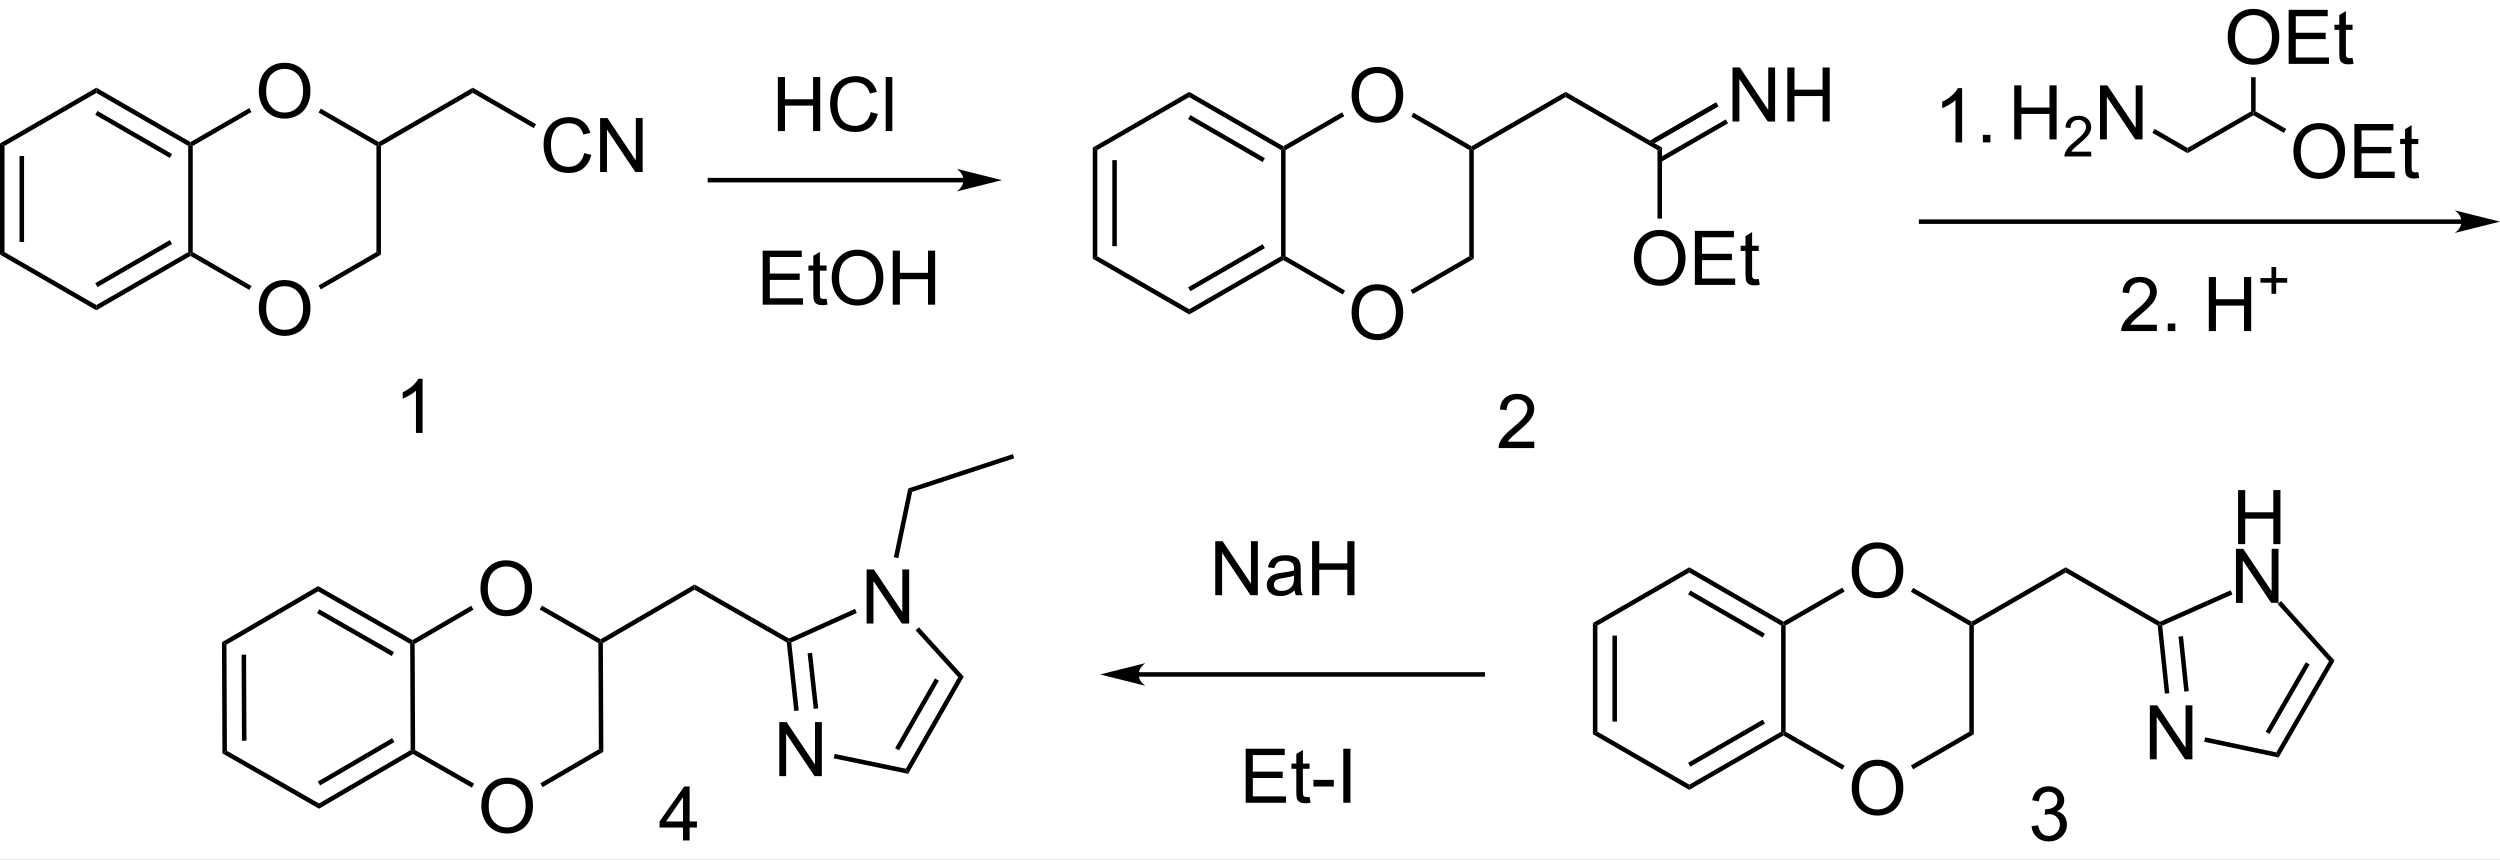 <?xml version="1.0" encoding="UTF-8" standalone="no"?>
<svg
   xmlns:dc="http://purl.org/dc/elements/1.1/"
   xmlns:cc="http://creativecommons.org/ns#"
   xmlns:rdf="http://www.w3.org/1999/02/22-rdf-syntax-ns#"
   xmlns:svg="http://www.w3.org/2000/svg"
   xmlns="http://www.w3.org/2000/svg"
   xmlns:sodipodi="http://sodipodi.sourceforge.net/DTD/sodipodi-0.dtd"
   xmlns:inkscape="http://www.inkscape.org/namespaces/inkscape"
   viewBox="25.73 45.13 331.27 113.92"
   preserveAspectRatio="xMidYMid"
   width="100%"
   height="100%"
   id="svg3336"
   version="1.1"
   inkscape:version="0.91 r13725"
   sodipodi:docname="Imiloxan synthesis.svg">
  <rect x="25.73" y="45.13" width="331.27" height="113.92" fill="#808080" stroke="none"/>
  <defs
     id="defs3855" />
  <sodipodi:namedview
     pagecolor="#ffffff"
     bordercolor="#666666"
     borderopacity="1"
     objecttolerance="10"
     gridtolerance="10"
     guidetolerance="10"
     inkscape:pageopacity="0"
     inkscape:pageshadow="2"
     inkscape:window-width="1280"
     inkscape:window-height="961"
     id="namedview3853"
     showgrid="false"
     inkscape:zoom="6.8646585"
     inkscape:cx="285.35003"
     inkscape:cy="76.158746"
     inkscape:window-x="-8"
     inkscape:window-y="-8"
     inkscape:window-maximized="1"
     inkscape:current-layer="svg3336" />
  <clipPath
     id="11146">
    <rect
       x="0.3"
       y="0.3"
       width="1619.4"
       height="719.15"
       id="rect3339" />
  </clipPath>
  <g
     id="drawing">
    <rect
       x="25.73"
       y="45.13"
       width="100%"
       height="100%"
       fill="rgb(255, 255, 255)"
       id="rect3342" />
    <g
       id="page"
       clip-path="url(#11146)">
      <g
         id="Solid">
        <path
           d="M25.73 64.13 L25.73 64.13 L26.03 64.3 L26.33 64.47 L26.33 78.53 L26.03 78.7 L25.73 78.87 Z"
           stroke="rgb(0, 0, 0)"
           stroke-width="0"
           fill-rule="evenodd"
           stroke-linejoin="miter"
           fill="rgb(0, 0, 0)"
           shape-rendering="geometricPrecision"
           id="path3346" />
        <line
           x1="28.62"
           y1="65.8"
           x2="28.62"
           y2="77.2"
           stroke="rgb(0, 0, 0)"
           stroke-width="0.6"
           shape-rendering="auto"
           id="line3348" />
      </g>
      <g
         id="g3350">
        <path
           d="M25.73 78.87 L25.73 78.87 L26.03 78.7 L26.33 78.53 L38.5 85.55 L38.5 85.9 L38.5 86.25 Z"
           stroke="rgb(0, 0, 0)"
           stroke-width="0"
           fill-rule="evenodd"
           stroke-linejoin="miter"
           fill="rgb(0, 0, 0)"
           shape-rendering="geometricPrecision"
           id="path3352" />
      </g>
      <g
         id="g3354">
        <path
           d="M38.5 86.25 L38.5 86.25 L38.5 85.9 L38.5 85.55 L50.67 78.53 L50.97 78.7 L50.97 79.05 Z"
           stroke="rgb(0, 0, 0)"
           stroke-width="0"
           fill-rule="evenodd"
           stroke-linejoin="miter"
           fill="rgb(0, 0, 0)"
           shape-rendering="geometricPrecision"
           id="path3356" />
        <line
           x1="38.5"
           y1="82.91"
           x2="48.38"
           y2="77.2"
           stroke="rgb(0, 0, 0)"
           stroke-width="0.6"
           shape-rendering="auto"
           id="line3358" />
      </g>
      <g
         id="g3360">
        <path
           d="M51.27 78.53 L51.27 78.53 L50.97 78.7 L50.67 78.53 L50.67 64.47 L50.97 64.3 L51.27 64.47 Z"
           stroke="rgb(0, 0, 0)"
           stroke-width="0"
           fill-rule="evenodd"
           stroke-linejoin="miter"
           fill="rgb(0, 0, 0)"
           shape-rendering="geometricPrecision"
           id="path3362" />
      </g>
      <g
         id="g3364">
        <path
           d="M50.97 63.95 L50.97 63.95 L50.97 64.3 L50.67 64.47 L38.5 57.45 L38.5 57.1 L38.5 56.75 Z"
           stroke="rgb(0, 0, 0)"
           stroke-width="0"
           fill-rule="evenodd"
           stroke-linejoin="miter"
           fill="rgb(0, 0, 0)"
           shape-rendering="geometricPrecision"
           id="path3366" />
        <line
           x1="48.38"
           y1="65.8"
           x2="38.5"
           y2="60.09"
           stroke="rgb(0, 0, 0)"
           stroke-width="0.6"
           shape-rendering="auto"
           id="line3368" />
      </g>
      <g
         id="g3370">
        <path
           d="M38.5 56.75 L38.5 56.75 L38.5 57.1 L38.5 57.45 L26.33 64.47 L26.03 64.3 L25.73 64.13 Z"
           stroke="rgb(0, 0, 0)"
           stroke-width="0"
           fill-rule="evenodd"
           stroke-linejoin="miter"
           fill="rgb(0, 0, 0)"
           shape-rendering="geometricPrecision"
           id="path3372" />
      </g>
      <g
         id="g3374">
        <g
           style="text-anchor:start;text-rendering:geometricPrecision"
           id="text3376">
          <path
             d="m 60.023,86.034 q 0,-1.782 0.957,-2.788 0.957,-1.011 2.471,-1.011 0.991,0 1.787,0.474 0.796,0.474 1.211,1.323 0.42,0.845 0.42,1.919 0,1.089 -0.439,1.948 -0.439,0.859 -1.245,1.304 -0.806,0.439 -1.738,0.439 -1.011,0 -1.807,-0.488 -0.796,-0.488 -1.206,-1.333 -0.41,-0.845 -0.41,-1.787 z m 0.977,0.015 q 0,1.294 0.693,2.041 0.698,0.742 1.748,0.742 1.069,0 1.758,-0.752 0.693,-0.752 0.693,-2.134 0,-0.874 -0.298,-1.523 -0.293,-0.654 -0.864,-1.011 -0.566,-0.361 -1.274,-0.361 -1.006,0 -1.733,0.693 -0.723,0.688 -0.723,2.305 z"
             style="font-size:10px;font-family:Arial;fill:#000000"
             id="path3991" />
        </g>
      </g>
      <g
         id="g3380">
        <g
           style="text-anchor:start;text-rendering:geometricPrecision"
           id="text3382">
          <path
             d="m 60.023,57.244 q 0,-1.782 0.957,-2.788 0.957,-1.011 2.471,-1.011 0.991,0 1.787,0.474 0.796,0.474 1.211,1.323 0.42,0.845 0.42,1.919 0,1.089 -0.439,1.948 -0.439,0.859 -1.245,1.304 -0.806,0.439 -1.738,0.439 -1.011,0 -1.807,-0.488 -0.796,-0.488 -1.206,-1.333 -0.41,-0.845 -0.41,-1.787 z m 0.977,0.015 q 0,1.294 0.693,2.041 0.698,0.742 1.748,0.742 1.069,0 1.758,-0.752 0.693,-0.752 0.693,-2.134 0,-0.874 -0.298,-1.523 -0.293,-0.654 -0.864,-1.011 -0.566,-0.361 -1.274,-0.361 -1.006,0 -1.733,0.693 -0.723,0.688 -0.723,2.305 z"
             style="font-size:10px;font-family:Arial;fill:#000000"
             id="path3988" />
        </g>
      </g>
      <g
         id="g3386">
        <path
           d="M50.97 79.05 L50.97 79.05 L50.97 78.7 L51.27 78.53 L59.06 83.03 L58.91 83.29 L58.76 83.55 Z"
           stroke="rgb(0, 0, 0)"
           stroke-width="0"
           fill-rule="evenodd"
           stroke-linejoin="miter"
           fill="rgb(0, 0, 0)"
           shape-rendering="geometricPrecision"
           id="path3388" />
      </g>
      <g
         id="g3390">
        <path
           d="M68.24 83.48 L68.24 83.48 L68.09 83.22 L67.94 82.96 L75.61 78.53 L75.91 78.7 L76.21 78.87 Z"
           stroke="rgb(0, 0, 0)"
           stroke-width="0"
           fill-rule="evenodd"
           stroke-linejoin="miter"
           fill="rgb(0, 0, 0)"
           shape-rendering="geometricPrecision"
           id="path3392" />
      </g>
      <g
         id="g3394">
        <path
           d="M76.21 78.87 L76.21 78.87 L75.91 78.7 L75.61 78.53 L75.61 64.47 L75.91 64.3 L76.21 64.47 Z"
           stroke="rgb(0, 0, 0)"
           stroke-width="0"
           fill-rule="evenodd"
           stroke-linejoin="miter"
           fill="rgb(0, 0, 0)"
           shape-rendering="geometricPrecision"
           id="path3396" />
      </g>
      <g
         id="g3398">
        <path
           d="M75.91 63.95 L75.91 63.95 L75.91 64.3 L75.61 64.47 L67.94 60.04 L68.09 59.78 L68.24 59.52 Z"
           stroke="rgb(0, 0, 0)"
           stroke-width="0"
           fill-rule="evenodd"
           stroke-linejoin="miter"
           fill="rgb(0, 0, 0)"
           shape-rendering="geometricPrecision"
           id="path3400" />
      </g>
      <g
         id="g3402">
        <path
           d="M58.76 59.45 L58.76 59.45 L58.91 59.71 L59.06 59.97 L51.27 64.47 L50.97 64.3 L50.97 63.95 Z"
           stroke="rgb(0, 0, 0)"
           stroke-width="0"
           fill-rule="evenodd"
           stroke-linejoin="miter"
           fill="rgb(0, 0, 0)"
           shape-rendering="geometricPrecision"
           id="path3404" />
      </g>
      <g
         id="g3406">
        <path
           d="M76.21 64.47 L76.21 64.47 L75.91 64.3 L75.91 63.95 L88.38 56.75 L88.38 57.1 L88.38 57.45 Z"
           stroke="rgb(0, 0, 0)"
           stroke-width="0"
           fill-rule="evenodd"
           stroke-linejoin="miter"
           fill="rgb(0, 0, 0)"
           shape-rendering="geometricPrecision"
           id="path3408" />
      </g>
      <g
         id="g3410">
        <g
           style="text-anchor:start;text-rendering:geometricPrecision"
           id="text3412">
          <path
             d="m 103.139,65.42 0.947,0.239 q -0.298,1.167 -1.074,1.782 -0.771,0.61 -1.89,0.61 -1.157,0 -1.885,-0.469 -0.723,-0.474 -1.104,-1.367 -0.376,-0.894 -0.376,-1.919 0,-1.118 0.425,-1.948 0.43,-0.835 1.216,-1.265 0.791,-0.435 1.738,-0.435 1.074,0 1.807,0.547 0.732,0.547 1.02,1.538 l -0.933,0.22 q -0.249,-0.781 -0.723,-1.138 -0.474,-0.356 -1.191,-0.356 -0.825,0 -1.382,0.396 -0.552,0.396 -0.776,1.064 -0.225,0.664 -0.225,1.372 0,0.913 0.264,1.597 0.269,0.679 0.83,1.016 0.562,0.337 1.216,0.337 0.796,0 1.348,-0.459 0.552,-0.459 0.747,-1.362 z"
             style="font-size:10px;font-family:Arial;fill:#000000"
             id="path3983" />
          <path
             d="m 105.248,67.93 0,-7.158 0.972,0 3.76,5.62 0,-5.62 0.908,0 0,7.158 -0.972,0 -3.76,-5.625 0,5.625 -0.908,0 z"
             style="font-size:10px;font-family:Arial;fill:#000000"
             id="path3985" />
        </g>
      </g>
      <g
         id="g3416">
        <path
           d="M88.38 57.45 L88.38 57.45 L88.38 57.1 L88.38 56.75 L96.76 61.59 L96.61 61.85 L96.46 62.11 Z"
           stroke="rgb(0, 0, 0)"
           stroke-width="0"
           fill-rule="evenodd"
           stroke-linejoin="miter"
           fill="rgb(0, 0, 0)"
           shape-rendering="geometricPrecision"
           id="path3418" />
      </g>
      <g
         id="Arrow">
        <line
           x1="154.25"
           y1="69"
           x2="119.5"
           y2="69"
           stroke="rgb(0, 0, 0)"
           stroke-width="0.6"
           shape-rendering="auto"
           id="line3421" />
        <path
           d="M158.5 69 L152.5 67.5 C153.69 68.34 153.69 69.66 152.5 70.5 Z"
           stroke="rgb(0, 0, 0)"
           stroke-width="0"
           fill-rule="evenodd"
           stroke-linejoin="miter"
           stroke-miterlimit="6.935"
           fill="rgb(0, 0, 0)"
           shape-rendering="geometricPrecision"
           id="path3423" />
      </g>
      <g
         id="g3425">
        <path
           d="M170.53 64.68 L170.53 64.68 L170.83 64.85 L171.13 65.02 L171.13 79.08 L170.83 79.25 L170.53 79.42 Z"
           stroke="rgb(0, 0, 0)"
           stroke-width="0"
           fill-rule="evenodd"
           stroke-linejoin="miter"
           fill="rgb(0, 0, 0)"
           shape-rendering="geometricPrecision"
           id="path3427" />
        <line
           x1="173.42"
           y1="66.35"
           x2="173.42"
           y2="77.75"
           stroke="rgb(0, 0, 0)"
           stroke-width="0.6"
           shape-rendering="auto"
           id="line3429" />
      </g>
      <g
         id="g3431">
        <path
           d="M170.53 79.42 L170.53 79.42 L170.83 79.25 L171.13 79.08 L183.31 86.1 L183.31 86.45 L183.31 86.8 Z"
           stroke="rgb(0, 0, 0)"
           stroke-width="0"
           fill-rule="evenodd"
           stroke-linejoin="miter"
           fill="rgb(0, 0, 0)"
           shape-rendering="geometricPrecision"
           id="path3433" />
      </g>
      <g
         id="g3435">
        <path
           d="M183.31 86.8 L183.31 86.8 L183.31 86.45 L183.31 86.1 L195.48 79.08 L195.78 79.25 L195.78 79.6 Z"
           stroke="rgb(0, 0, 0)"
           stroke-width="0"
           fill-rule="evenodd"
           stroke-linejoin="miter"
           fill="rgb(0, 0, 0)"
           shape-rendering="geometricPrecision"
           id="path3437" />
        <line
           x1="183.31"
           y1="83.46"
           x2="193.19"
           y2="77.75"
           stroke="rgb(0, 0, 0)"
           stroke-width="0.6"
           shape-rendering="auto"
           id="line3439" />
      </g>
      <g
         id="g3441">
        <path
           d="M196.08 79.08 L196.08 79.08 L195.78 79.25 L195.48 79.08 L195.48 65.02 L195.78 64.85 L196.08 65.02 Z"
           stroke="rgb(0, 0, 0)"
           stroke-width="0"
           fill-rule="evenodd"
           stroke-linejoin="miter"
           fill="rgb(0, 0, 0)"
           shape-rendering="geometricPrecision"
           id="path3443" />
      </g>
      <g
         id="g3445">
        <path
           d="M195.78 64.5 L195.78 64.5 L195.78 64.85 L195.48 65.02 L183.31 58 L183.31 57.65 L183.31 57.3 Z"
           stroke="rgb(0, 0, 0)"
           stroke-width="0"
           fill-rule="evenodd"
           stroke-linejoin="miter"
           fill="rgb(0, 0, 0)"
           shape-rendering="geometricPrecision"
           id="path3447" />
        <line
           x1="193.19"
           y1="66.35"
           x2="183.31"
           y2="60.64"
           stroke="rgb(0, 0, 0)"
           stroke-width="0.6"
           shape-rendering="auto"
           id="line3449" />
      </g>
      <g
         id="g3451">
        <path
           d="M183.31 57.3 L183.31 57.3 L183.31 57.65 L183.31 58 L171.13 65.02 L170.83 64.85 L170.53 64.68 Z"
           stroke="rgb(0, 0, 0)"
           stroke-width="0"
           fill-rule="evenodd"
           stroke-linejoin="miter"
           fill="rgb(0, 0, 0)"
           shape-rendering="geometricPrecision"
           id="path3453" />
      </g>
      <g
         id="g3455">
        <g
           style="text-anchor:start;text-rendering:geometricPrecision"
           id="text3457">
          <path
             d="m 204.823,86.594 q 0,-1.782 0.957,-2.788 0.957,-1.011 2.471,-1.011 0.991,0 1.787,0.474 0.796,0.474 1.211,1.323 0.42,0.845 0.42,1.919 0,1.089 -0.439,1.948 -0.439,0.859 -1.245,1.304 -0.806,0.439 -1.738,0.439 -1.011,0 -1.807,-0.488 -0.796,-0.488 -1.206,-1.333 -0.41,-0.845 -0.41,-1.787 z m 0.977,0.015 q 0,1.294 0.693,2.041 0.698,0.742 1.748,0.742 1.069,0 1.758,-0.752 0.693,-0.752 0.693,-2.134 0,-0.874 -0.298,-1.523 -0.293,-0.654 -0.864,-1.011 -0.566,-0.361 -1.274,-0.361 -1.006,0 -1.733,0.693 -0.723,0.688 -0.723,2.305 z"
             style="font-size:10px;font-family:Arial;fill:#000000"
             id="path3980" />
        </g>
      </g>
      <g
         id="g3461">
        <path
           d="M195.78 79.6 L195.78 79.6 L195.78 79.25 L196.08 79.08 L203.96 83.63 L203.81 83.89 L203.66 84.15 Z"
           stroke="rgb(0, 0, 0)"
           stroke-width="0"
           fill-rule="evenodd"
           stroke-linejoin="miter"
           fill="rgb(0, 0, 0)"
           shape-rendering="geometricPrecision"
           id="path3463" />
      </g>
      <g
         id="g3465">
        <g
           style="text-anchor:start;text-rendering:geometricPrecision"
           id="text3467">
          <path
             d="m 204.823,57.794 q 0,-1.782 0.957,-2.788 0.957,-1.011 2.471,-1.011 0.991,0 1.787,0.474 0.796,0.474 1.211,1.323 0.42,0.845 0.42,1.919 0,1.089 -0.439,1.948 -0.439,0.859 -1.245,1.304 -0.806,0.439 -1.738,0.439 -1.011,0 -1.807,-0.488 -0.796,-0.488 -1.206,-1.333 -0.41,-0.845 -0.41,-1.787 z m 0.977,0.015 q 0,1.294 0.693,2.041 0.698,0.742 1.748,0.742 1.069,0 1.758,-0.752 0.693,-0.752 0.693,-2.134 0,-0.874 -0.298,-1.523 -0.293,-0.654 -0.864,-1.011 -0.566,-0.361 -1.274,-0.361 -1.006,0 -1.733,0.693 -0.723,0.688 -0.723,2.305 z"
             style="font-size:10px;font-family:Arial;fill:#000000"
             id="path3977" />
        </g>
      </g>
      <g
         id="g3471">
        <path
           d="M212.94 84.09 L212.94 84.09 L212.79 83.83 L212.64 83.57 L220.42 79.08 L220.72 79.25 L221.02 79.42 Z"
           stroke="rgb(0, 0, 0)"
           stroke-width="0"
           fill-rule="evenodd"
           stroke-linejoin="miter"
           fill="rgb(0, 0, 0)"
           shape-rendering="geometricPrecision"
           id="path3473" />
      </g>
      <g
         id="g3475">
        <path
           d="M221.02 79.42 L221.02 79.42 L220.72 79.25 L220.42 79.08 L220.42 65.02 L220.72 64.85 L221.02 65.02 Z"
           stroke="rgb(0, 0, 0)"
           stroke-width="0"
           fill-rule="evenodd"
           stroke-linejoin="miter"
           fill="rgb(0, 0, 0)"
           shape-rendering="geometricPrecision"
           id="path3477" />
      </g>
      <g
         id="g3479">
        <path
           d="M220.72 64.5 L220.72 64.5 L220.72 64.85 L220.42 65.02 L212.74 60.59 L212.89 60.33 L213.04 60.07 Z"
           stroke="rgb(0, 0, 0)"
           stroke-width="0"
           fill-rule="evenodd"
           stroke-linejoin="miter"
           fill="rgb(0, 0, 0)"
           shape-rendering="geometricPrecision"
           id="path3481" />
      </g>
      <g
         id="g3483">
        <path
           d="M203.56 60.01 L203.56 60.01 L203.71 60.27 L203.86 60.53 L196.08 65.02 L195.78 64.85 L195.78 64.5 Z"
           stroke="rgb(0, 0, 0)"
           stroke-width="0"
           fill-rule="evenodd"
           stroke-linejoin="miter"
           fill="rgb(0, 0, 0)"
           shape-rendering="geometricPrecision"
           id="path3485" />
      </g>
      <g
         id="g3487">
        <path
           d="M221.02 65.02 L221.02 65.02 L220.72 64.85 L220.72 64.5 L233.19 57.3 L233.19 57.65 L233.19 58 Z"
           stroke="rgb(0, 0, 0)"
           stroke-width="0"
           fill-rule="evenodd"
           stroke-linejoin="miter"
           fill="rgb(0, 0, 0)"
           shape-rendering="geometricPrecision"
           id="path3489" />
      </g>
      <g
         id="g3491">
        <path
           d="M233.19 58 L233.19 58 L233.19 57.65 L233.19 57.3 L245.96 64.68 L245.66 64.85 L245.36 65.02 Z"
           stroke="rgb(0, 0, 0)"
           stroke-width="0"
           fill-rule="evenodd"
           stroke-linejoin="miter"
           fill="rgb(0, 0, 0)"
           shape-rendering="geometricPrecision"
           id="path3493" />
      </g>
      <g
         id="g3495">
        <path
           d="M245.36 65.02 L245.36 65.02 L245.66 64.85 L245.96 64.68 L245.96 74.1 L245.66 74.1 L245.36 74.1 Z"
           stroke="rgb(0, 0, 0)"
           stroke-width="0"
           fill-rule="evenodd"
           stroke-linejoin="miter"
           fill="rgb(0, 0, 0)"
           shape-rendering="geometricPrecision"
           id="path3497" />
      </g>
      <g
         id="g3499">
        <g
           style="text-anchor:start;text-rendering:geometricPrecision"
           id="text3501">
          <path
             d="m 242.233,79.394 q 0,-1.782 0.957,-2.788 0.957,-1.011 2.471,-1.011 0.991,0 1.787,0.474 0.796,0.474 1.211,1.323 0.42,0.845 0.42,1.919 0,1.089 -0.439,1.948 -0.439,0.859 -1.245,1.304 -0.806,0.439 -1.738,0.439 -1.011,0 -1.807,-0.488 -0.796,-0.488 -1.206,-1.333 -0.41,-0.845 -0.41,-1.787 z m 0.977,0.015 q 0,1.294 0.693,2.041 0.698,0.742 1.748,0.742 1.069,0 1.758,-0.752 0.693,-0.752 0.693,-2.134 0,-0.874 -0.298,-1.523 -0.293,-0.654 -0.864,-1.011 -0.566,-0.361 -1.274,-0.361 -1.006,0 -1.733,0.693 -0.723,0.688 -0.723,2.305 z"
             style="font-size:10px;font-family:Arial;fill:#000000"
             id="path3970" />
          <path
             d="m 250.314,82.88 0,-7.158 5.176,0 0,0.845 -4.229,0 0,2.192 3.96,0 0,0.84 -3.96,0 0,2.437 4.395,0 0,0.845 -5.342,0 z"
             style="font-size:10px;font-family:Arial;fill:#000000"
             id="path3972" />
          <path
             d="m 258.781,82.094 0.127,0.776 q -0.371,0.078 -0.664,0.078 -0.479,0 -0.742,-0.151 -0.264,-0.151 -0.371,-0.396 -0.107,-0.249 -0.107,-1.04 l 0,-2.983 -0.645,0 0,-0.684 0.645,0 0,-1.284 0.874,-0.527 0,1.812 0.884,0 0,0.684 -0.884,0 0,3.032 q 0,0.376 0.044,0.483 0.049,0.107 0.151,0.171 0.107,0.063 0.303,0.063 0.146,0 0.386,-0.034 z"
             style="font-size:10px;font-family:Arial;fill:#000000"
             id="path3974" />
        </g>
      </g>
      <g
         id="g3505">
        <line
           x1="245.01"
           y1="63.73"
           x2="253.27"
           y2="58.96"
           stroke="rgb(0, 0, 0)"
           stroke-width="0.6"
           shape-rendering="auto"
           id="line3507" />
        <path
           d="M245.96 65.83 L245.96 65.83 L245.96 66.52 L254.71 61.47 L254.41 60.95 Z"
           stroke="rgb(0, 0, 0)"
           stroke-width="0"
           fill-rule="evenodd"
           stroke-linejoin="miter"
           fill="rgb(0, 0, 0)"
           shape-rendering="geometricPrecision"
           id="path3509" />
        <path
           d="M244.36 63.76 L244.36 63.76 L244.96 64.1 L253.42 59.22 L253.12 58.7 Z"
           stroke="rgb(0, 0, 0)"
           stroke-width="0"
           fill-rule="evenodd"
           stroke-linejoin="miter"
           fill="rgb(0, 0, 0)"
           shape-rendering="geometricPrecision"
           id="path3511" />
      </g>
      <g
         id="g3513">
        <g
           style="text-anchor:start;text-rendering:geometricPrecision"
           id="text3515">
          <path
             d="m 255.302,61.23 0,-7.158 0.972,0 3.76,5.62 0,-5.62 0.908,0 0,7.158 -0.972,0 -3.76,-5.625 0,5.625 -0.908,0 z"
             style="font-size:10px;font-family:Arial;fill:#000000"
             id="path3965" />
          <path
             d="m 262.567,61.23 0,-7.158 0.947,0 0,2.939 3.721,0 0,-2.939 0.947,0 0,7.158 -0.947,0 0,-3.374 -3.721,0 0,3.374 -0.947,0 z"
             style="font-size:10px;font-family:Arial;fill:#000000"
             id="path3967" />
        </g>
      </g>
      <g
         id="g3519">
        <line
           x1="352.75"
           y1="74.5"
           x2="280"
           y2="74.5"
           stroke="rgb(0, 0, 0)"
           stroke-width="0.6"
           shape-rendering="auto"
           id="line3521" />
        <path
           d="M357 74.5 L351 73 C352.19 73.84 352.19 75.16 351 76 Z"
           stroke="rgb(0, 0, 0)"
           stroke-width="0"
           fill-rule="evenodd"
           stroke-linejoin="miter"
           stroke-miterlimit="6.935"
           fill="rgb(0, 0, 0)"
           shape-rendering="geometricPrecision"
           id="path3523" />
      </g>
      <g
         id="g3525">
        <path
           d="M236.8 127.68 L236.8 127.68 L237.1 127.85 L237.4 128.02 L237.4 142.08 L237.1 142.25 L236.8 142.42 Z"
           stroke="rgb(0, 0, 0)"
           stroke-width="0"
           fill-rule="evenodd"
           stroke-linejoin="miter"
           fill="rgb(0, 0, 0)"
           shape-rendering="geometricPrecision"
           id="path3527" />
        <line
           x1="239.69"
           y1="129.35"
           x2="239.69"
           y2="140.75"
           stroke="rgb(0, 0, 0)"
           stroke-width="0.6"
           shape-rendering="auto"
           id="line3529" />
      </g>
      <g
         id="g3531">
        <path
           d="M236.8 142.42 L236.8 142.42 L237.1 142.25 L237.4 142.08 L249.57 149.1 L249.57 149.45 L249.57 149.8 Z"
           stroke="rgb(0, 0, 0)"
           stroke-width="0"
           fill-rule="evenodd"
           stroke-linejoin="miter"
           fill="rgb(0, 0, 0)"
           shape-rendering="geometricPrecision"
           id="path3533" />
      </g>
      <g
         id="g3535">
        <path
           d="M249.57 149.8 L249.57 149.8 L249.57 149.45 L249.57 149.1 L261.74 142.08 L262.04 142.25 L262.04 142.6 Z"
           stroke="rgb(0, 0, 0)"
           stroke-width="0"
           fill-rule="evenodd"
           stroke-linejoin="miter"
           fill="rgb(0, 0, 0)"
           shape-rendering="geometricPrecision"
           id="path3537" />
        <line
           x1="249.57"
           y1="146.46"
           x2="259.45"
           y2="140.75"
           stroke="rgb(0, 0, 0)"
           stroke-width="0.6"
           shape-rendering="auto"
           id="line3539" />
      </g>
      <g
         id="g3541">
        <path
           d="M262.34 142.08 L262.34 142.08 L262.04 142.25 L261.74 142.08 L261.74 128.02 L262.04 127.85 L262.34 128.02 Z"
           stroke="rgb(0, 0, 0)"
           stroke-width="0"
           fill-rule="evenodd"
           stroke-linejoin="miter"
           fill="rgb(0, 0, 0)"
           shape-rendering="geometricPrecision"
           id="path3543" />
      </g>
      <g
         id="g3545">
        <path
           d="M262.04 127.5 L262.04 127.5 L262.04 127.85 L261.74 128.02 L249.57 121 L249.57 120.65 L249.57 120.3 Z"
           stroke="rgb(0, 0, 0)"
           stroke-width="0"
           fill-rule="evenodd"
           stroke-linejoin="miter"
           fill="rgb(0, 0, 0)"
           shape-rendering="geometricPrecision"
           id="path3547" />
        <line
           x1="259.45"
           y1="129.35"
           x2="249.57"
           y2="123.64"
           stroke="rgb(0, 0, 0)"
           stroke-width="0.6"
           shape-rendering="auto"
           id="line3549" />
      </g>
      <g
         id="g3551">
        <path
           d="M249.57 120.3 L249.57 120.3 L249.57 120.65 L249.57 121 L237.4 128.02 L237.1 127.85 L236.8 127.68 Z"
           stroke="rgb(0, 0, 0)"
           stroke-width="0"
           fill-rule="evenodd"
           stroke-linejoin="miter"
           fill="rgb(0, 0, 0)"
           shape-rendering="geometricPrecision"
           id="path3553" />
      </g>
      <g
         id="g3555">
        <g
           style="text-anchor:start;text-rendering:geometricPrecision"
           id="text3557">
          <path
             d="m 271.093,149.594 q 0,-1.782 0.957,-2.788 0.957,-1.011 2.471,-1.011 0.991,0 1.787,0.474 0.796,0.474 1.211,1.323 0.42,0.845 0.42,1.919 0,1.089 -0.439,1.948 -0.439,0.859 -1.245,1.304 -0.806,0.439 -1.738,0.439 -1.011,0 -1.807,-0.488 -0.796,-0.488 -1.206,-1.333 -0.41,-0.845 -0.41,-1.787 z m 0.977,0.015 q 0,1.294 0.693,2.041 0.698,0.742 1.748,0.742 1.069,0 1.758,-0.752 0.693,-0.752 0.693,-2.134 0,-0.874 -0.298,-1.523 -0.293,-0.654 -0.864,-1.011 -0.566,-0.361 -1.274,-0.361 -1.006,0 -1.733,0.693 -0.723,0.688 -0.723,2.305 z"
             style="font-size:10px;font-family:Arial;fill:#000000"
             id="path3962" />
        </g>
      </g>
      <g
         id="g3561">
        <g
           style="text-anchor:start;text-rendering:geometricPrecision"
           id="text3563">
          <path
             d="m 271.093,120.794 q 0,-1.782 0.957,-2.788 0.957,-1.011 2.471,-1.011 0.991,0 1.787,0.474 0.796,0.474 1.211,1.323 0.42,0.845 0.42,1.919 0,1.089 -0.439,1.948 -0.439,0.859 -1.245,1.304 -0.806,0.439 -1.738,0.439 -1.011,0 -1.807,-0.488 -0.796,-0.488 -1.206,-1.333 -0.41,-0.845 -0.41,-1.787 z m 0.977,0.015 q 0,1.294 0.693,2.041 0.698,0.742 1.748,0.742 1.069,0 1.758,-0.752 0.693,-0.752 0.693,-2.134 0,-0.874 -0.298,-1.523 -0.293,-0.654 -0.864,-1.011 -0.566,-0.361 -1.274,-0.361 -1.006,0 -1.733,0.693 -0.723,0.688 -0.723,2.305 z"
             style="font-size:10px;font-family:Arial;fill:#000000"
             id="path3959" />
        </g>
      </g>
      <g
         id="g3567">
        <path
           d="M262.04 142.6 L262.04 142.6 L262.04 142.25 L262.34 142.08 L270.16 146.59 L270.01 146.85 L269.86 147.11 Z"
           stroke="rgb(0, 0, 0)"
           stroke-width="0"
           fill-rule="evenodd"
           stroke-linejoin="miter"
           fill="rgb(0, 0, 0)"
           shape-rendering="geometricPrecision"
           id="path3569" />
      </g>
      <g
         id="g3571">
        <path
           d="M279.24 147.07 L279.24 147.07 L279.09 146.81 L278.94 146.55 L286.68 142.08 L286.98 142.25 L287.28 142.42 Z"
           stroke="rgb(0, 0, 0)"
           stroke-width="0"
           fill-rule="evenodd"
           stroke-linejoin="miter"
           fill="rgb(0, 0, 0)"
           shape-rendering="geometricPrecision"
           id="path3573" />
      </g>
      <g
         id="g3575">
        <path
           d="M287.28 142.42 L287.28 142.42 L286.98 142.25 L286.68 142.08 L286.68 128.02 L286.98 127.85 L287.28 128.02 Z"
           stroke="rgb(0, 0, 0)"
           stroke-width="0"
           fill-rule="evenodd"
           stroke-linejoin="miter"
           fill="rgb(0, 0, 0)"
           shape-rendering="geometricPrecision"
           id="path3577" />
      </g>
      <g
         id="g3579">
        <path
           d="M286.98 127.5 L286.98 127.5 L286.98 127.85 L286.68 128.02 L278.94 123.55 L279.09 123.29 L279.24 123.03 Z"
           stroke="rgb(0, 0, 0)"
           stroke-width="0"
           fill-rule="evenodd"
           stroke-linejoin="miter"
           fill="rgb(0, 0, 0)"
           shape-rendering="geometricPrecision"
           id="path3581" />
      </g>
      <g
         id="g3583">
        <path
           d="M269.86 122.99 L269.86 122.99 L270.01 123.25 L270.16 123.51 L262.34 128.02 L262.04 127.85 L262.04 127.5 Z"
           stroke="rgb(0, 0, 0)"
           stroke-width="0"
           fill-rule="evenodd"
           stroke-linejoin="miter"
           fill="rgb(0, 0, 0)"
           shape-rendering="geometricPrecision"
           id="path3585" />
      </g>
      <g
         id="g3587">
        <path
           d="M287.28 128.02 L287.28 128.02 L286.98 127.85 L286.98 127.5 L299.45 120.3 L299.45 120.65 L299.45 121 Z"
           stroke="rgb(0, 0, 0)"
           stroke-width="0"
           fill-rule="evenodd"
           stroke-linejoin="miter"
           fill="rgb(0, 0, 0)"
           shape-rendering="geometricPrecision"
           id="path3589" />
      </g>
      <g
         id="g3591">
        <path
           d="M299.45 121 L299.45 121 L299.45 120.65 L299.45 120.3 L311.94 127.51 L311.92 127.85 L311.64 128.03 Z"
           stroke="rgb(0, 0, 0)"
           stroke-width="0"
           fill-rule="evenodd"
           stroke-linejoin="miter"
           fill="rgb(0, 0, 0)"
           shape-rendering="geometricPrecision"
           id="path3593" />
      </g>
      <g
         id="g3595">
        <g
           style="text-anchor:start;text-rendering:geometricPrecision"
           id="text3597">
          <path
             d="m 310.602,145.75 0,-7.158 0.972,0 3.76,5.62 0,-5.62 0.908,0 0,7.158 -0.972,0 -3.76,-5.625 0,5.625 -0.908,0 z"
             style="font-size:10px;font-family:Arial;fill:#000000"
             id="path3956" />
        </g>
      </g>
      <g
         id="g3601">
        <g
           style="text-anchor:start;text-rendering:geometricPrecision"
           id="text3603">
          <path
             d="m 322.291,117.23 0,-7.158 0.947,0 0,2.939 3.721,0 0,-2.939 0.947,0 0,7.158 -0.947,0 0,-3.374 -3.721,0 0,3.374 -0.947,0 z"
             style="font-size:10px;font-family:Arial;fill:#000000"
             id="path3951" />
          <path
             d="m 322.01,125.012 0,-7.158 0.972,0 3.76,5.62 0,-5.62 0.908,0 0,7.158 -0.972,0 -3.76,-5.625 0,5.625 -0.908,0 z"
             style="font-size:10px;font-family:Arial;fill:#000000"
             id="path3953"
             inkscape:connector-curvature="0" />
        </g>
      </g>
      <g
         id="g3609">
        <path
           d="M311.64 128.03 L311.64 128.03 L311.92 127.85 L312.24 128.04 L313.18 136.98 L312.89 137.01 L312.59 137.04 Z"
           stroke="rgb(0, 0, 0)"
           stroke-width="0"
           fill-rule="evenodd"
           stroke-linejoin="miter"
           fill="rgb(0, 0, 0)"
           shape-rendering="geometricPrecision"
           id="path3611" />
        <line
           x1="314.7"
           y1="129.45"
           x2="315.46"
           y2="136.74"
           stroke="rgb(0, 0, 0)"
           stroke-width="0.6"
           shape-rendering="auto"
           id="line3613" />
      </g>
      <g
         id="g3615">
        <path
           d="M317.8 143.42 L317.8 143.42 L317.87 143.12 L317.93 142.83 L327.36 144.83 L327.51 145.17 L327.66 145.51 Z"
           stroke="rgb(0, 0, 0)"
           stroke-width="0"
           fill-rule="evenodd"
           stroke-linejoin="miter"
           fill="rgb(0, 0, 0)"
           shape-rendering="geometricPrecision"
           id="path3617" />
      </g>
      <g
         id="g3619">
        <path
           d="M327.66 145.51 L327.66 145.51 L327.51 145.17 L327.36 144.83 L334.34 132.74 L334.71 132.7 L335.08 132.66 Z"
           stroke="rgb(0, 0, 0)"
           stroke-width="0"
           fill-rule="evenodd"
           stroke-linejoin="miter"
           fill="rgb(0, 0, 0)"
           shape-rendering="geometricPrecision"
           id="path3621" />
        <line
           x1="326.21"
           y1="142.24"
           x2="331.52"
           y2="133.03"
           stroke="rgb(0, 0, 0)"
           stroke-width="0.6"
           shape-rendering="auto"
           id="line3623" />
      </g>
      <g
         id="g3625">
        <path
           d="M335.08 132.66 L335.08 132.66 L334.71 132.7 L334.34 132.74 L327.53 125.17 L327.76 124.97 L327.98 124.77 Z"
           stroke="rgb(0, 0, 0)"
           stroke-width="0"
           fill-rule="evenodd"
           stroke-linejoin="miter"
           fill="rgb(0, 0, 0)"
           shape-rendering="geometricPrecision"
           id="path3627" />
      </g>
      <g
         id="g3629">
        <path
           d="M321.3 123.35 L321.3 123.35 L321.42 123.62 L321.55 123.9 L312.24 128.04 L311.92 127.85 L311.94 127.51 Z"
           stroke="rgb(0, 0, 0)"
           stroke-width="0"
           fill-rule="evenodd"
           stroke-linejoin="miter"
           fill="rgb(0, 0, 0)"
           shape-rendering="geometricPrecision"
           id="path3631" />
      </g>
      <g
         id="g3633">
        <line
           x1="175.75"
           y1="134.5"
           x2="222.5"
           y2="134.5"
           stroke="rgb(0, 0, 0)"
           stroke-width="0.6"
           shape-rendering="auto"
           id="line3635" />
        <path
           d="M171.5 134.5 L177.5 136 C176.31 135.16 176.31 133.84 177.5 133 Z"
           stroke="rgb(0, 0, 0)"
           stroke-width="0"
           fill-rule="evenodd"
           stroke-linejoin="miter"
           stroke-miterlimit="6.935"
           fill="rgb(0, 0, 0)"
           shape-rendering="geometricPrecision"
           id="path3637" />
      </g>
      <g
         id="g3639">
        <path
           d="M55.14 130.22 L55.14 130.22 L55.44 130.39 L55.74 130.56 L55.8 144.62 L55.5 144.79 L55.2 144.96 Z"
           stroke="rgb(0, 0, 0)"
           stroke-width="0"
           fill-rule="evenodd"
           stroke-linejoin="miter"
           fill="rgb(0, 0, 0)"
           shape-rendering="geometricPrecision"
           id="path3641" />
        <line
           x1="58.04"
           y1="131.88"
           x2="58.09"
           y2="143.28"
           stroke="rgb(0, 0, 0)"
           stroke-width="0.6"
           shape-rendering="auto"
           id="line3643" />
      </g>
      <g
         id="g3645">
        <path
           d="M55.2 144.96 L55.2 144.96 L55.5 144.79 L55.8 144.62 L68 151.59 L68 151.94 L68 152.29 Z"
           stroke="rgb(0, 0, 0)"
           stroke-width="0"
           fill-rule="evenodd"
           stroke-linejoin="miter"
           fill="rgb(0, 0, 0)"
           shape-rendering="geometricPrecision"
           id="path3647" />
      </g>
      <g
         id="g3649">
        <path
           d="M68 152.29 L68 152.29 L68 151.94 L68 151.59 L80.14 144.52 L80.44 144.69 L80.44 145.04 Z"
           stroke="rgb(0, 0, 0)"
           stroke-width="0"
           fill-rule="evenodd"
           stroke-linejoin="miter"
           fill="rgb(0, 0, 0)"
           shape-rendering="geometricPrecision"
           id="path3651" />
        <line
           x1="67.99"
           y1="148.95"
           x2="77.84"
           y2="143.2"
           stroke="rgb(0, 0, 0)"
           stroke-width="0.6"
           shape-rendering="auto"
           id="line3653" />
      </g>
      <g
         id="g3655">
        <path
           d="M80.74 144.52 L80.74 144.52 L80.44 144.69 L80.14 144.52 L80.08 130.46 L80.38 130.29 L80.68 130.46 Z"
           stroke="rgb(0, 0, 0)"
           stroke-width="0"
           fill-rule="evenodd"
           stroke-linejoin="miter"
           fill="rgb(0, 0, 0)"
           shape-rendering="geometricPrecision"
           id="path3657" />
      </g>
      <g
         id="g3659">
        <path
           d="M80.38 129.94 L80.38 129.94 L80.38 130.29 L80.08 130.46 L67.88 123.49 L67.88 123.14 L67.88 122.79 Z"
           stroke="rgb(0, 0, 0)"
           stroke-width="0"
           fill-rule="evenodd"
           stroke-linejoin="miter"
           fill="rgb(0, 0, 0)"
           shape-rendering="geometricPrecision"
           id="path3661" />
        <line
           x1="77.79"
           y1="131.8"
           x2="67.89"
           y2="126.13"
           stroke="rgb(0, 0, 0)"
           stroke-width="0.6"
           shape-rendering="auto"
           id="line3663" />
      </g>
      <g
         id="g3665">
        <path
           d="M67.88 122.79 L67.88 122.79 L67.88 123.14 L67.88 123.49 L55.74 130.56 L55.44 130.39 L55.14 130.22 Z"
           stroke="rgb(0, 0, 0)"
           stroke-width="0"
           fill-rule="evenodd"
           stroke-linejoin="miter"
           fill="rgb(0, 0, 0)"
           shape-rendering="geometricPrecision"
           id="path3667" />
      </g>
      <g
         id="g3669">
        <g
           style="text-anchor:start;text-rendering:geometricPrecision"
           id="text3671">
          <path
             d="m 89.513,151.974 q 0,-1.782 0.957,-2.788 0.957,-1.011 2.471,-1.011 0.991,0 1.787,0.474 0.796,0.474 1.211,1.323 0.42,0.845 0.42,1.919 0,1.089 -0.439,1.948 -0.439,0.859 -1.245,1.304 -0.806,0.439 -1.738,0.439 -1.011,0 -1.807,-0.488 -0.796,-0.488 -1.206,-1.333 -0.41,-0.845 -0.41,-1.787 z m 0.977,0.015 q 0,1.294 0.693,2.041 0.698,0.742 1.748,0.742 1.069,0 1.758,-0.752 0.693,-0.752 0.693,-2.134 0,-0.874 -0.298,-1.523 -0.293,-0.654 -0.864,-1.011 -0.566,-0.361 -1.274,-0.361 -1.006,0 -1.733,0.693 -0.723,0.688 -0.723,2.305 z"
             style="font-size:10px;font-family:Arial;fill:#000000"
             id="path3948" />
        </g>
      </g>
      <g
         id="g3675">
        <path
           d="M80.44 145.04 L80.44 145.04 L80.44 144.69 L80.74 144.52 L88.56 148.98 L88.41 149.24 L88.26 149.5 Z"
           stroke="rgb(0, 0, 0)"
           stroke-width="0"
           fill-rule="evenodd"
           stroke-linejoin="miter"
           fill="rgb(0, 0, 0)"
           shape-rendering="geometricPrecision"
           id="path3677" />
      </g>
      <g
         id="g3679">
        <g
           style="text-anchor:start;text-rendering:geometricPrecision"
           id="text3681">
          <path
             d="m 89.393,123.174 q 0,-1.782 0.957,-2.788 0.957,-1.011 2.471,-1.011 0.991,0 1.787,0.474 0.796,0.474 1.211,1.323 0.42,0.845 0.42,1.919 0,1.089 -0.439,1.948 -0.439,0.859 -1.245,1.304 -0.806,0.439 -1.738,0.439 -1.011,0 -1.807,-0.488 -0.796,-0.488 -1.206,-1.333 -0.41,-0.845 -0.41,-1.787 z m 0.977,0.015 q 0,1.294 0.693,2.041 0.698,0.742 1.748,0.742 1.069,0 1.758,-0.752 0.693,-0.752 0.693,-2.134 0,-0.874 -0.298,-1.523 -0.293,-0.654 -0.864,-1.011 -0.566,-0.361 -1.274,-0.361 -1.006,0 -1.733,0.693 -0.723,0.688 -0.723,2.305 z"
             style="font-size:10px;font-family:Arial;fill:#000000"
             id="path3945" />
        </g>
      </g>
      <g
         id="g3685">
        <path
           d="M97.63 149.44 L97.63 149.44 L97.48 149.18 L97.33 148.92 L105.08 144.41 L105.38 144.58 L105.68 144.75 Z"
           stroke="rgb(0, 0, 0)"
           stroke-width="0"
           fill-rule="evenodd"
           stroke-linejoin="miter"
           fill="rgb(0, 0, 0)"
           shape-rendering="geometricPrecision"
           id="path3687" />
      </g>
      <g
         id="g3689">
        <path
           d="M105.68 144.75 L105.68 144.75 L105.38 144.58 L105.08 144.41 L105.02 130.35 L105.32 130.18 L105.62 130.35 Z"
           stroke="rgb(0, 0, 0)"
           stroke-width="0"
           fill-rule="evenodd"
           stroke-linejoin="miter"
           fill="rgb(0, 0, 0)"
           shape-rendering="geometricPrecision"
           id="path3691" />
      </g>
      <g
         id="g3693">
        <path
           d="M105.32 129.83 L105.32 129.83 L105.32 130.18 L105.02 130.35 L97.24 125.9 L97.39 125.64 L97.54 125.38 Z"
           stroke="rgb(0, 0, 0)"
           stroke-width="0"
           fill-rule="evenodd"
           stroke-linejoin="miter"
           fill="rgb(0, 0, 0)"
           shape-rendering="geometricPrecision"
           id="path3695" />
      </g>
      <g
         id="g3697">
        <path
           d="M88.17 125.4 L88.17 125.4 L88.32 125.66 L88.47 125.92 L80.68 130.46 L80.38 130.29 L80.38 129.94 Z"
           stroke="rgb(0, 0, 0)"
           stroke-width="0"
           fill-rule="evenodd"
           stroke-linejoin="miter"
           fill="rgb(0, 0, 0)"
           shape-rendering="geometricPrecision"
           id="path3699" />
      </g>
      <g
         id="g3701">
        <path
           d="M105.62 130.35 L105.62 130.35 L105.32 130.18 L105.32 129.83 L117.76 122.58 L117.76 122.93 L117.76 123.28 Z"
           stroke="rgb(0, 0, 0)"
           stroke-width="0"
           fill-rule="evenodd"
           stroke-linejoin="miter"
           fill="rgb(0, 0, 0)"
           shape-rendering="geometricPrecision"
           id="path3703" />
      </g>
      <g
         id="g3705">
        <path
           d="M117.76 123.28 L117.76 123.28 L117.76 122.93 L117.76 122.58 L130.28 129.74 L130.26 130.08 L129.98 130.26 Z"
           stroke="rgb(0, 0, 0)"
           stroke-width="0"
           fill-rule="evenodd"
           stroke-linejoin="miter"
           fill="rgb(0, 0, 0)"
           shape-rendering="geometricPrecision"
           id="path3707" />
      </g>
      <g
         id="g3709">
        <g
           style="text-anchor:start;text-rendering:geometricPrecision"
           id="text3711">
          <path
             d="m 128.992,147.97 0,-7.158 0.972,0 3.76,5.62 0,-5.62 0.908,0 0,7.158 -0.972,0 -3.76,-5.625 0,5.625 -0.908,0 z"
             style="font-size:10px;font-family:Arial;fill:#000000"
             id="path3942" />
        </g>
      </g>
      <g
         id="g3715">
        <path
           d="M129.98 130.26 L129.98 130.26 L130.26 130.08 L130.58 130.26 L131.57 139.28 L131.27 139.31 L130.97 139.34 Z"
           stroke="rgb(0, 0, 0)"
           stroke-width="0"
           fill-rule="evenodd"
           stroke-linejoin="miter"
           fill="rgb(0, 0, 0)"
           shape-rendering="geometricPrecision"
           id="path3717" />
        <line
           x1="133.04"
           y1="131.67"
           x2="133.85"
           y2="139.03"
           stroke="rgb(0, 0, 0)"
           stroke-width="0.6"
           shape-rendering="auto"
           id="line3719" />
      </g>
      <g
         id="g3721">
        <g
           style="text-anchor:start;text-rendering:geometricPrecision"
           id="text3723">
          <path
             d="m 140.562,127.75 0,-7.158 0.972,0 3.76,5.62 0,-5.62 0.908,0 0,7.158 -0.972,0 -3.76,-5.625 0,5.625 -0.908,0 z"
             style="font-size:10px;font-family:Arial;fill:#000000"
             id="path3939" />
        </g>
      </g>
      <g
         id="g3727">
        <path
           d="M136.21 145.62 L136.21 145.62 L136.27 145.32 L136.33 145.03 L145.77 146.99 L145.92 147.33 L146.07 147.67 Z"
           stroke="rgb(0, 0, 0)"
           stroke-width="0"
           fill-rule="evenodd"
           stroke-linejoin="miter"
           fill="rgb(0, 0, 0)"
           shape-rendering="geometricPrecision"
           id="path3729" />
      </g>
      <g
         id="g3731">
        <path
           d="M146.07 147.67 L146.07 147.67 L145.92 147.33 L145.77 146.99 L152.7 134.87 L153.07 134.83 L153.44 134.79 Z"
           stroke="rgb(0, 0, 0)"
           stroke-width="0"
           fill-rule="evenodd"
           stroke-linejoin="miter"
           fill="rgb(0, 0, 0)"
           shape-rendering="geometricPrecision"
           id="path3733" />
        <line
           x1="144.6"
           y1="144.41"
           x2="149.88"
           y2="135.18"
           stroke="rgb(0, 0, 0)"
           stroke-width="0.6"
           shape-rendering="auto"
           id="line3735" />
      </g>
      <g
         id="g3737">
        <path
           d="M153.44 134.79 L153.44 134.79 L153.07 134.83 L152.7 134.87 L147.05 128.65 L147.28 128.45 L147.5 128.25 Z"
           stroke="rgb(0, 0, 0)"
           stroke-width="0"
           fill-rule="evenodd"
           stroke-linejoin="miter"
           fill="rgb(0, 0, 0)"
           shape-rendering="geometricPrecision"
           id="path3739" />
      </g>
      <g
         id="g3741">
        <path
           d="M139.02 125.81 L139.02 125.81 L139.14 126.08 L139.26 126.36 L130.58 130.26 L130.26 130.08 L130.28 129.74 Z"
           stroke="rgb(0, 0, 0)"
           stroke-width="0"
           fill-rule="evenodd"
           stroke-linejoin="miter"
           fill="rgb(0, 0, 0)"
           shape-rendering="geometricPrecision"
           id="path3743" />
      </g>
      <g
         id="g3745">
        <path
           d="M144.76 119.1 L144.76 119.1 L144.47 119.03 L144.17 118.97 L146.08 109.85 L146.34 110.08 L146.6 110.31 Z"
           stroke="rgb(0, 0, 0)"
           stroke-width="0"
           fill-rule="evenodd"
           stroke-linejoin="miter"
           fill="rgb(0, 0, 0)"
           shape-rendering="geometricPrecision"
           id="path3747" />
      </g>
      <g
         id="g3749">
        <path
           d="M146.6 110.31 L146.6 110.31 L146.34 110.08 L146.08 109.85 L159.94 105.3 L160.03 105.58 L160.12 105.86 Z"
           stroke="rgb(0, 0, 0)"
           stroke-width="0"
           fill-rule="evenodd"
           stroke-linejoin="miter"
           fill="rgb(0, 0, 0)"
           shape-rendering="geometricPrecision"
           id="path3751" />
      </g>
      <g
         id="g3753">
        <g
           style="text-anchor:start;text-rendering:geometricPrecision"
           id="text3755">
          <path
             d="m 128.801,62.5 0,-7.158 0.947,0 0,2.939 3.721,0 0,-2.939 0.947,0 0,7.158 -0.947,0 0,-3.374 -3.721,0 0,3.374 -0.947,0 z"
             style="font-size:10px;font-family:Arial;fill:#000000"
             id="path3932" />
          <path
             d="m 141.105,59.99 0.947,0.239 q -0.298,1.167 -1.074,1.782 -0.771,0.61 -1.89,0.61 -1.157,0 -1.885,-0.469 -0.723,-0.474 -1.104,-1.367 -0.376,-0.894 -0.376,-1.919 0,-1.118 0.425,-1.948 0.43,-0.835 1.216,-1.265 0.791,-0.435 1.738,-0.435 1.074,0 1.807,0.547 0.732,0.547 1.02,1.538 l -0.933,0.22 q -0.249,-0.781 -0.723,-1.138 -0.474,-0.356 -1.191,-0.356 -0.825,0 -1.382,0.396 -0.552,0.396 -0.776,1.064 -0.225,0.664 -0.225,1.372 0,0.913 0.264,1.597 0.269,0.679 0.83,1.016 0.562,0.337 1.216,0.337 0.796,0 1.348,-0.459 0.552,-0.459 0.747,-1.362 z"
             style="font-size:10px;font-family:Arial;fill:#000000"
             id="path3934" />
          <path
             d="m 143.093,62.5 0,-7.158 0.879,0 0,7.158 -0.879,0 z"
             style="font-size:10px;font-family:Arial;fill:#000000"
             id="path3936" />
        </g>
      </g>
      <g
         id="g3759">
        <g
           style="text-anchor:start;text-rendering:geometricPrecision"
           id="text3761">
          <path
             d="m 126.791,85.5 0,-7.158 5.176,0 0,0.845 -4.229,0 0,2.192 3.96,0 0,0.84 -3.96,0 0,2.437 4.395,0 0,0.845 -5.342,0 z"
             style="font-size:10px;font-family:Arial;fill:#000000"
             id="path3923" />
          <path
             d="m 135.258,84.714 0.127,0.776 q -0.371,0.078 -0.664,0.078 -0.479,0 -0.742,-0.151 -0.264,-0.151 -0.371,-0.396 Q 133.5,84.772 133.5,83.981 l 0,-2.983 -0.645,0 0,-0.684 0.645,0 0,-1.284 0.874,-0.527 0,1.812 0.884,0 0,0.684 -0.884,0 0,3.032 q 0,0.376 0.044,0.483 0.049,0.107 0.151,0.171 0.107,0.063 0.303,0.063 0.146,0 0.386,-0.034 z"
             style="font-size:10px;font-family:Arial;fill:#000000"
             id="path3925" />
          <path
             d="m 135.937,82.014 q 0,-1.782 0.957,-2.788 0.957,-1.011 2.471,-1.011 0.991,0 1.787,0.474 0.796,0.474 1.211,1.323 0.42,0.845 0.42,1.919 0,1.089 -0.439,1.948 -0.439,0.859 -1.245,1.304 -0.806,0.439 -1.738,0.439 -1.011,0 -1.807,-0.488 -0.796,-0.488 -1.206,-1.333 -0.41,-0.845 -0.41,-1.787 z m 0.977,0.015 q 0,1.294 0.693,2.041 0.698,0.742 1.748,0.742 1.069,0 1.758,-0.752 0.693,-0.752 0.693,-2.134 0,-0.874 -0.298,-1.523 -0.293,-0.654 -0.864,-1.011 -0.566,-0.361 -1.274,-0.361 -1.006,0 -1.733,0.693 -0.723,0.688 -0.723,2.305 z"
             style="font-size:10px;font-family:Arial;fill:#000000"
             id="path3927" />
          <path
             d="m 144.027,85.5 0,-7.158 0.947,0 0,2.939 3.721,0 0,-2.939 0.947,0 0,7.158 -0.947,0 0,-3.374 -3.721,0 0,3.374 -0.947,0 z"
             style="font-size:10px;font-family:Arial;fill:#000000"
             id="path3929" />
        </g>
      </g>
      <g
         id="g3765">
        <g
           style="text-anchor:end;text-rendering:geometricPrecision"
           id="text3767">
          <path
             d="m 292.633,63.6 0,-7.158 0.947,0 0,2.939 3.721,0 0,-2.939 0.947,0 0,7.158 -0.947,0 0,-3.374 -3.721,0 0,3.374 -0.947,0 z"
             style="font-size:10px;font-family:Arial;fill:#000000"
             id="path3916" />
          <path
             d="m 302.834,65.226 0,0.634 -3.549,0 q -0.007,-0.238 0.077,-0.458 0.136,-0.363 0.432,-0.714 0.3,-0.352 0.864,-0.813 0.875,-0.718 1.183,-1.135 0.308,-0.421 0.308,-0.795 0,-0.392 -0.282,-0.659 -0.278,-0.271 -0.729,-0.271 -0.476,0 -0.762,0.286 -0.286,0.286 -0.289,0.791 l -0.677,-0.07 q 0.07,-0.758 0.524,-1.154 0.454,-0.399 1.219,-0.399 0.773,0 1.223,0.428 0.45,0.428 0.45,1.062 0,0.322 -0.132,0.634 -0.132,0.311 -0.439,0.656 -0.304,0.344 -1.014,0.945 -0.593,0.498 -0.762,0.677 -0.168,0.176 -0.278,0.355 l 2.633,0 z"
             style="font-size:7.5px;font-family:Arial;fill:#000000"
             id="path3918" />
          <path
             d="m 303.995,63.6 0,-7.158 0.972,0 3.76,5.62 0,-5.62 0.908,0 0,7.158 -0.972,0 -3.76,-5.625 0,5.625 -0.908,0 z"
             style="font-size:10px;font-family:Arial;fill:#000000"
             id="path3920" />
        </g>
      </g>
      <g
         id="g3775">
        <g
           style="text-anchor:start;text-rendering:geometricPrecision"
           id="text3777">
          <path
             d="m 329.623,65.234 q 0,-1.782 0.957,-2.788 0.957,-1.011 2.471,-1.011 0.991,0 1.787,0.474 0.796,0.474 1.211,1.323 0.42,0.845 0.42,1.919 0,1.089 -0.439,1.948 -0.439,0.859 -1.245,1.304 -0.806,0.439 -1.738,0.439 -1.011,0 -1.807,-0.488 -0.796,-0.488 -1.206,-1.333 -0.41,-0.845 -0.41,-1.787 z m 0.977,0.015 q 0,1.294 0.693,2.041 0.698,0.742 1.748,0.742 1.069,0 1.758,-0.752 0.693,-0.752 0.693,-2.134 0,-0.874 -0.298,-1.523 -0.293,-0.654 -0.864,-1.011 -0.566,-0.361 -1.274,-0.361 -1.006,0 -1.733,0.693 -0.723,0.688 -0.723,2.305 z"
             style="font-size:10px;font-family:Arial;fill:#000000"
             id="path3909" />
          <path
             d="m 337.704,68.72 0,-7.158 5.176,0 0,0.845 -4.229,0 0,2.192 3.96,0 0,0.84 -3.96,0 0,2.437 4.395,0 0,0.845 -5.342,0 z"
             style="font-size:10px;font-family:Arial;fill:#000000"
             id="path3911" />
          <path
             d="m 346.171,67.934 0.127,0.776 q -0.371,0.078 -0.664,0.078 -0.479,0 -0.742,-0.151 -0.264,-0.151 -0.371,-0.396 -0.107,-0.249 -0.107,-1.04 l 0,-2.983 -0.645,0 0,-0.684 0.645,0 0,-1.284 0.874,-0.527 0,1.812 0.884,0 0,0.684 -0.884,0 0,3.032 q 0,0.376 0.044,0.483 0.049,0.107 0.151,0.171 0.107,0.063 0.303,0.063 0.146,0 0.386,-0.034 z"
             style="font-size:10px;font-family:Arial;fill:#000000"
             id="path3913" />
        </g>
      </g>
      <g
         id="g3781">
        <g
           style="text-anchor:start;text-rendering:geometricPrecision"
           id="text3783">
          <path
             d="m 320.913,50.104 q 0,-1.782 0.957,-2.788 0.957,-1.011 2.471,-1.011 0.991,0 1.787,0.474 0.796,0.474 1.211,1.323 0.42,0.845 0.42,1.919 0,1.089 -0.439,1.948 -0.439,0.859 -1.245,1.304 -0.806,0.439 -1.738,0.439 -1.011,0 -1.807,-0.488 -0.796,-0.488 -1.206,-1.333 -0.41,-0.845 -0.41,-1.787 z m 0.977,0.015 q 0,1.294 0.693,2.041 0.698,0.742 1.748,0.742 1.069,0 1.758,-0.752 0.693,-0.752 0.693,-2.134 0,-0.874 -0.298,-1.523 -0.293,-0.654 -0.864,-1.011 -0.566,-0.361 -1.274,-0.361 -1.006,0 -1.733,0.693 -0.723,0.688 -0.723,2.305 z"
             style="font-size:10px;font-family:Arial;fill:#000000"
             id="path3902" />
          <path
             d="m 328.994,53.59 0,-7.158 5.176,0 0,0.845 -4.229,0 0,2.192 3.96,0 0,0.84 -3.96,0 0,2.437 4.395,0 0,0.845 -5.342,0 z"
             style="font-size:10px;font-family:Arial;fill:#000000"
             id="path3904" />
          <path
             d="m 337.461,52.804 0.127,0.776 q -0.371,0.078 -0.664,0.078 -0.479,0 -0.742,-0.151 -0.264,-0.151 -0.371,-0.396 -0.107,-0.249 -0.107,-1.04 l 0,-2.983 -0.645,0 0,-0.684 0.645,0 0,-1.284 0.874,-0.527 0,1.812 0.884,0 0,0.684 -0.884,0 0,3.032 q 0,0.376 0.044,0.483 0.049,0.107 0.151,0.171 0.107,0.063 0.303,0.063 0.146,0 0.386,-0.034 z"
             style="font-size:10px;font-family:Arial;fill:#000000"
             id="path3906" />
        </g>
      </g>
      <g
         id="g3787">
        <path
           d="M324.02 59.88 L324.02 59.88 L324.32 60.05 L324.32 60.4 L315.59 65.43 L315.59 65.08 L315.59 64.73 Z"
           stroke="rgb(0, 0, 0)"
           stroke-width="0"
           fill-rule="evenodd"
           stroke-linejoin="miter"
           fill="rgb(0, 0, 0)"
           shape-rendering="geometricPrecision"
           id="path3789" />
      </g>
      <g
         id="g3791">
        <path
           d="M315.59 64.73 L315.59 64.73 L315.59 65.08 L315.59 65.43 L310.93 62.73 L311.08 62.47 L311.24 62.21 Z"
           stroke="rgb(0, 0, 0)"
           stroke-width="0"
           fill-rule="evenodd"
           stroke-linejoin="miter"
           fill="rgb(0, 0, 0)"
           shape-rendering="geometricPrecision"
           id="path3793" />
      </g>
      <g
         id="g3795">
        <path
           d="M324.32 60.4 L324.32 60.4 L324.32 60.05 L324.62 59.88 L328.67 62.22 L328.52 62.48 L328.36 62.74 Z"
           stroke="rgb(0, 0, 0)"
           stroke-width="0"
           fill-rule="evenodd"
           stroke-linejoin="miter"
           fill="rgb(0, 0, 0)"
           shape-rendering="geometricPrecision"
           id="path3797" />
      </g>
      <g
         id="g3799">
        <path
           d="M324.62 59.88 L324.62 59.88 L324.32 60.05 L324.02 59.88 L324.02 55.36 L324.32 55.36 L324.62 55.36 Z"
           stroke="rgb(0, 0, 0)"
           stroke-width="0"
           fill-rule="evenodd"
           stroke-linejoin="miter"
           fill="rgb(0, 0, 0)"
           shape-rendering="geometricPrecision"
           id="path3801" />
      </g>
      <g
         id="g3803">
        <g
           style="text-anchor:start;text-rendering:geometricPrecision"
           id="text3805">
          <path
             d="m 285.726,64 -0.879,0 0,-5.601 q -0.317,0.303 -0.835,0.605 -0.513,0.303 -0.923,0.454 l 0,-0.85 q 0.737,-0.347 1.289,-0.84 0.552,-0.493 0.781,-0.957 l 0.566,0 0,7.188 z"
             style="font-size:10px;font-family:Arial;fill:#000000"
             id="path3897" />
          <path
             d="m 288.475,64 0,-1.001 1.001,0 0,1.001 -1.001,0 z"
             style="font-size:10px;font-family:Arial;fill:#000000"
             id="path3899" />
        </g>
      </g>
      <g
         id="g3809">
        <g
           style="text-anchor:start;text-rendering:geometricPrecision"
           id="text3811">
          <path
             d="m 311.534,88.155 0,0.845 -4.731,0 q -0.01,-0.317 0.103,-0.61 0.181,-0.483 0.576,-0.952 0.4,-0.469 1.152,-1.084 1.167,-0.957 1.577,-1.514 0.41,-0.562 0.41,-1.06 0,-0.522 -0.376,-0.879 -0.371,-0.361 -0.972,-0.361 -0.635,0 -1.016,0.381 -0.381,0.381 -0.386,1.055 l -0.903,-0.093 q 0.093,-1.011 0.698,-1.538 0.605,-0.532 1.626,-0.532 1.03,0 1.631,0.571 0.601,0.571 0.601,1.416 0,0.43 -0.176,0.845 -0.176,0.415 -0.586,0.874 -0.405,0.459 -1.353,1.26 -0.791,0.664 -1.016,0.903 -0.225,0.234 -0.371,0.474 l 3.511,0 z"
             style="font-size:10px;font-family:Arial;fill:#000000"
             id="path3888" />
          <path
             d="m 312.975,89 0,-1.001 1.001,0 0,1.001 -1.001,0 z"
             style="font-size:10px;font-family:Arial;fill:#000000"
             id="path3890" />
          <path
             d="m 318.414,89 0,-7.158 0.947,0 0,2.939 3.721,0 0,-2.939 0.947,0 0,7.158 -0.947,0 0,-3.374 -3.721,0 0,3.374 -0.947,0 z"
             style="font-size:10px;font-family:Arial;fill:#000000"
             id="path3892" />
          <path
             d="m 326.719,84.062 0,-1.472 -1.461,0 0,-0.615 1.461,0 0,-1.461 0.623,0 0,1.461 1.461,0 0,0.615 -1.461,0 0,1.472 -0.623,0 z"
             style="font-size:7.5px;font-family:Arial;fill:#000000"
             id="path3894" />
        </g>
      </g>
      <g
         id="g3817">
        <g
           style="text-anchor:start;text-rendering:geometricPrecision"
           id="text3819">
          <path
             d="m 186.762,124 0,-7.158 0.972,0 3.76,5.62 0,-5.62 0.908,0 0,7.158 -0.972,0 -3.76,-5.625 0,5.625 -0.908,0 z"
             style="font-size:10px;font-family:Arial;fill:#000000"
             id="path3881" />
          <path
             d="m 197.27,123.36 q -0.488,0.415 -0.942,0.586 -0.449,0.171 -0.967,0.171 -0.854,0 -1.313,-0.415 -0.459,-0.42 -0.459,-1.069 0,-0.381 0.171,-0.693 0.176,-0.317 0.454,-0.508 0.283,-0.19 0.635,-0.288 0.259,-0.068 0.781,-0.132 1.064,-0.127 1.567,-0.303 0.005,-0.181 0.005,-0.229 0,-0.537 -0.249,-0.757 -0.337,-0.298 -1.001,-0.298 -0.62,0 -0.918,0.22 -0.293,0.215 -0.435,0.767 l -0.859,-0.117 q 0.117,-0.552 0.386,-0.889 0.269,-0.342 0.776,-0.522 0.508,-0.186 1.177,-0.186 0.664,0 1.079,0.156 0.415,0.156 0.61,0.396 0.195,0.234 0.273,0.596 0.044,0.225 0.044,0.811 l 0,1.172 q 0,1.226 0.054,1.553 0.059,0.322 0.225,0.62 l -0.918,0 q -0.137,-0.273 -0.176,-0.64 z m -0.073,-1.963 q -0.479,0.195 -1.436,0.332 -0.542,0.078 -0.767,0.176 -0.225,0.098 -0.347,0.288 -0.122,0.186 -0.122,0.415 0,0.352 0.264,0.586 0.269,0.234 0.781,0.234 0.508,0 0.903,-0.22 0.396,-0.225 0.581,-0.61 0.142,-0.298 0.142,-0.879 l 0,-0.322 z"
             style="font-size:10px;font-family:Arial;fill:#000000"
             id="path3883" />
          <path
             d="m 199.594,124 0,-7.158 0.947,0 0,2.939 3.721,0 0,-2.939 0.947,0 0,7.158 -0.947,0 0,-3.374 -3.721,0 0,3.374 -0.947,0 z"
             style="font-size:10px;font-family:Arial;fill:#000000"
             id="path3885" />
        </g>
      </g>
      <g
         id="g3823">
        <g
           style="text-anchor:start;text-rendering:geometricPrecision"
           id="text3825">
          <path
             d="m 190.791,151.5 0,-7.158 5.176,0 0,0.845 -4.229,0 0,2.192 3.96,0 0,0.84 -3.96,0 0,2.437 4.395,0 0,0.845 -5.342,0 z"
             style="font-size:10px;font-family:Arial;fill:#000000"
             id="path3872" />
          <path
             d="m 199.258,150.714 0.127,0.776 q -0.371,0.078 -0.664,0.078 -0.479,0 -0.742,-0.151 -0.264,-0.151 -0.371,-0.396 Q 197.5,150.772 197.5,149.981 l 0,-2.983 -0.645,0 0,-0.684 0.645,0 0,-1.284 0.874,-0.527 0,1.812 0.884,0 0,0.684 -0.884,0 0,3.032 q 0,0.376 0.044,0.483 0.049,0.107 0.151,0.171 0.107,0.064 0.303,0.064 0.146,0 0.386,-0.034 z"
             style="font-size:10px;font-family:Arial;fill:#000000"
             id="path3874" />
          <path
             d="m 199.771,149.352 0,-0.884 2.7,0 0,0.884 -2.7,0 z"
             style="font-size:10px;font-family:Arial;fill:#000000"
             id="path3876" />
          <path
             d="m 203.726,151.5 0,-7.158 0.947,0 0,7.158 -0.947,0 z"
             style="font-size:10px;font-family:Arial;fill:#000000"
             id="path3878" />
        </g>
      </g>
      <g
         id="g3829">
        <g
           style="text-anchor:start;text-rendering:geometricPrecision"
           id="text3831">
          <path
             d="m 81.726,102.5 -0.879,0 0,-5.601 q -0.317,0.303 -0.835,0.605 -0.513,0.303 -0.923,0.454 l 0,-0.85 q 0.737,-0.347 1.289,-0.84 0.552,-0.493 0.781,-0.957 l 0.566,0 0,7.188 z"
             style="font-size:10px;font-family:Arial;fill:#000000"
             id="path3869" />
        </g>
      </g>
      <g
         id="g3835">
        <g
           style="text-anchor:start;text-rendering:geometricPrecision"
           id="text3837">
          <path
             d="m 229.034,103.655 0,0.845 -4.731,0 q -0.01,-0.317 0.103,-0.61 0.181,-0.483 0.576,-0.952 0.4,-0.469 1.152,-1.084 1.167,-0.957 1.577,-1.514 0.41,-0.562 0.41,-1.06 0,-0.522 -0.376,-0.879 -0.371,-0.361 -0.972,-0.361 -0.635,0 -1.016,0.381 -0.381,0.381 -0.386,1.055 l -0.903,-0.093 q 0.093,-1.011 0.698,-1.538 0.605,-0.532 1.626,-0.532 1.03,0 1.631,0.571 0.601,0.571 0.601,1.416 0,0.43 -0.176,0.845 -0.176,0.415 -0.586,0.874 -0.405,0.459 -1.353,1.26 -0.791,0.664 -1.016,0.903 -0.225,0.234 -0.371,0.474 l 3.511,0 z"
             style="font-size:10px;font-family:Arial;fill:#000000"
             id="path3866" />
        </g>
      </g>
      <g
         id="g3841">
        <g
           style="text-anchor:start;text-rendering:geometricPrecision"
           id="text3843">
          <path
             d="m 294.92,154.61 0.879,-0.117 q 0.151,0.747 0.513,1.079 0.366,0.327 0.889,0.327 0.62,0 1.045,-0.43 0.43,-0.43 0.43,-1.064 0,-0.605 -0.396,-0.996 -0.396,-0.396 -1.006,-0.396 -0.249,0 -0.62,0.098 l 0.098,-0.771 q 0.088,0.01 0.142,0.01 0.562,0 1.011,-0.293 0.449,-0.293 0.449,-0.903 0,-0.483 -0.327,-0.801 -0.327,-0.317 -0.845,-0.317 -0.513,0 -0.854,0.322 -0.342,0.322 -0.439,0.967 l -0.879,-0.156 q 0.161,-0.884 0.732,-1.367 0.571,-0.488 1.421,-0.488 0.586,0 1.079,0.254 0.493,0.249 0.752,0.684 0.264,0.435 0.264,0.923 0,0.464 -0.249,0.845 -0.249,0.381 -0.737,0.605 0.635,0.146 0.986,0.61 0.352,0.459 0.352,1.152 0,0.938 -0.684,1.592 -0.684,0.649 -1.729,0.649 -0.942,0 -1.567,-0.562 -0.62,-0.562 -0.708,-1.455 z"
             style="font-size:10px;font-family:Arial;fill:#000000"
             id="path3863" />
        </g>
      </g>
      <g
         id="g3847">
        <g
           style="text-anchor:start;text-rendering:geometricPrecision"
           id="text3849">
          <path
             d="m 116.232,156.5 0,-1.714 -3.105,0 0,-0.806 3.267,-4.639 0.718,0 0,4.639 0.967,0 0,0.806 -0.967,0 0,1.714 -0.879,0 z m 0,-2.52 0,-3.228 -2.241,3.228 2.241,0 z"
             style="font-size:10px;font-family:Arial;fill:#000000"
             id="path3860" />
        </g>
      </g>
    </g>
  </g>
</svg>
